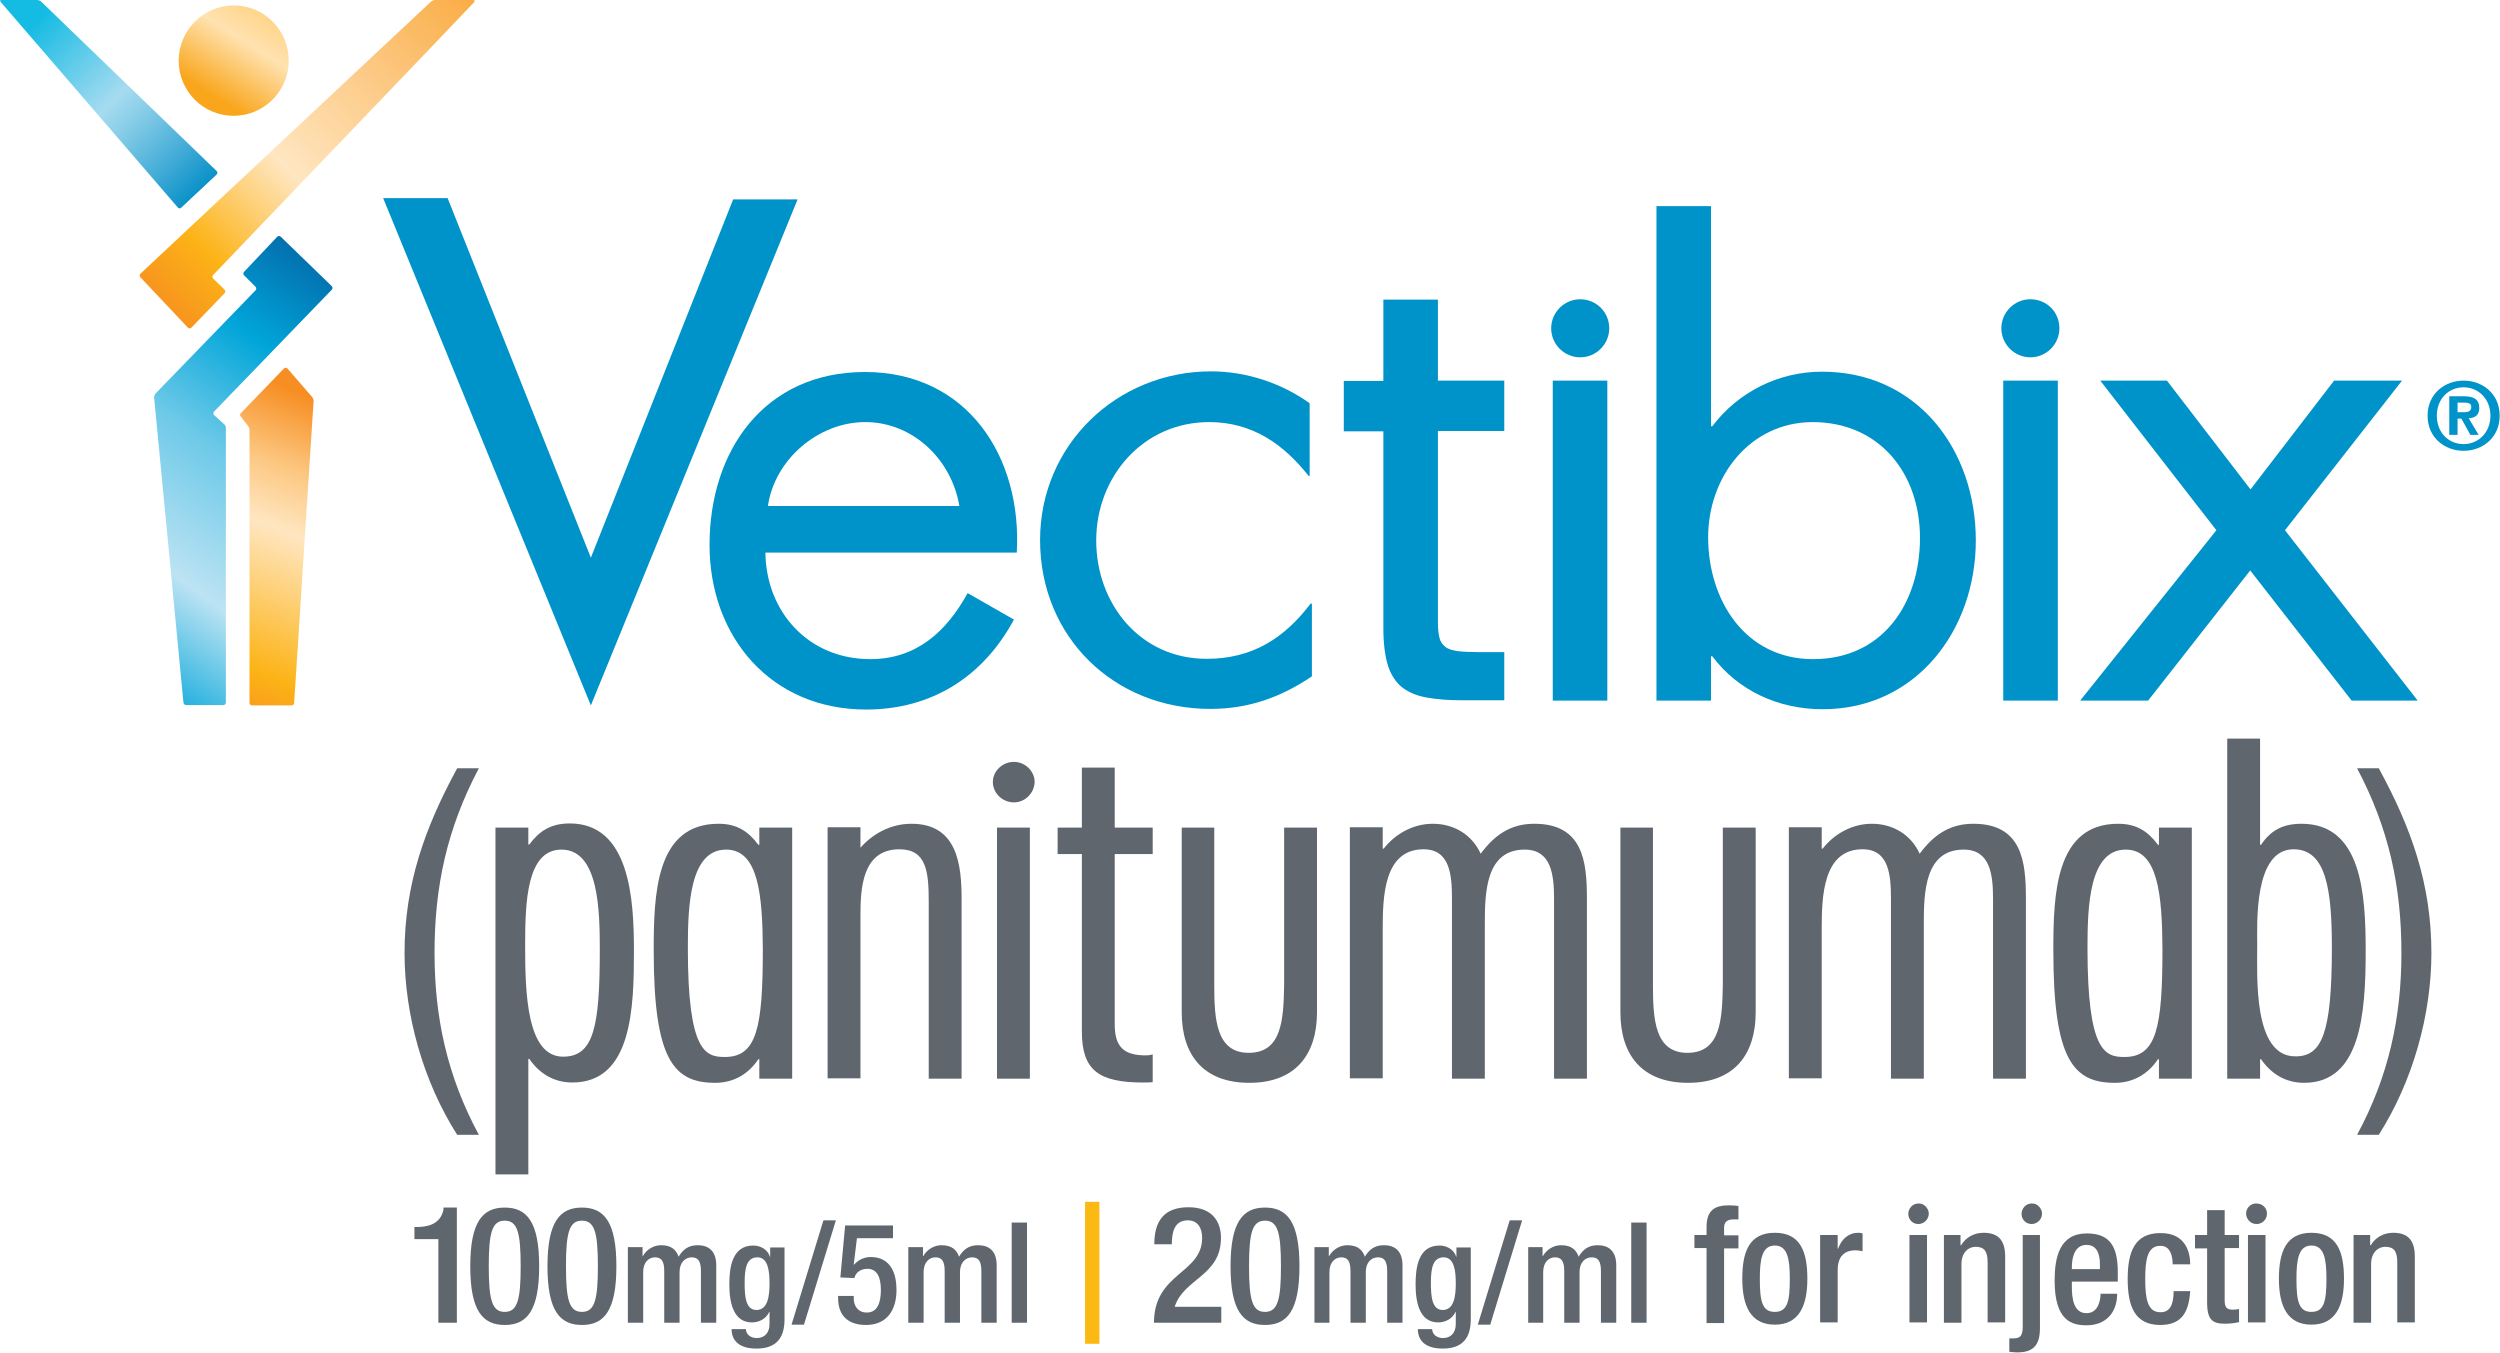 <?xml version="1.0" encoding="utf-8"?>
<!-- Generator: Adobe Illustrator 24.2.1, SVG Export Plug-In . SVG Version: 6.00 Build 0)  -->
<svg version="1.1" xmlns="http://www.w3.org/2000/svg" xmlns:xlink="http://www.w3.org/1999/xlink" x="0px" y="0px"
	 viewBox="0 0 783.6 424" style="enable-background:new 0 0 783.6 424;" xml:space="preserve">
<style type="text/css">
	.st0{fill:#5F666E;}
	.st1{fill:#0093C9;}
	.st2{fill:url(#SVGID_1_);}
	.st3{fill:url(#SVGID_2_);}
	.st4{fill:url(#SVGID_3_);}
	.st5{fill:url(#SVGID_4_);}
	.st6{fill:url(#SVGID_5_);}
	.st7{fill:#FDB913;}
</style>
<g id="LOGO">
	<g>
		<g>
			<g>
				<path class="st0" d="M738.8,355.7c10-18.5,13.9-37,13.9-57c0-20.8-3.9-39-13.9-57.9h6.8c10.1,18.5,16.5,36.2,16.5,57.9
					c0,19.3-5.8,40.2-16.5,57H738.8z"/>
			</g>
			<g>
				<path class="st0" d="M143.3,355.7c-10.7-16.8-16.5-37.7-16.5-57c0-21.6,6.4-39.3,16.5-57.9h6.8c-10,18.9-13.9,37.1-13.9,57.9
					c0,20,3.9,38.5,13.9,57H143.3z"/>
			</g>
			<path class="st0" d="M165.6,264.7h0.3c3.2-4.3,6.8-6.6,12.7-6.6c18.8,0,20.1,23.8,20.1,39.8c0,17.8-0.5,41.4-19.3,41.4
				c-5.9,0-10.4-2.9-13.5-7.4h-0.3v36.2h-10.3V259.4h10.3V264.7z M188,297.9c0-12.1-0.2-31.6-12-31.6c-10.9,0-11.4,16.3-11.4,30.2
				c0,15.2,0.6,34.7,11.9,34.7C186,331.2,188,322.1,188,297.9z"/>
			<path class="st0" d="M248.3,338.1h-10.3V332h-0.3c-3,4.5-7.6,7.4-13.5,7.4c-13,0-19.3-7.1-19.3-41.4c0-17.7,0.6-39.8,20.3-39.8
				c5.7,0,9.3,2.3,12.5,6.6h0.3v-5.4h10.3V338.1z M227.6,266.3c-11.4,0-12,17.5-12,30.9c0,32.5,5.5,34.1,11.6,34.1
				c10,0,11.9-9.1,11.9-33.8C239,280.4,237.7,266.3,227.6,266.3z"/>
			<path class="st0" d="M269.7,265.7c4.1-4.6,9.7-7.5,16-7.5c14.4,0,15.7,12.9,15.7,23.6v56.3h-10.3v-55.3c0-9.4-0.6-16.6-9.2-16.6
				c-11.7,0-12.2,12.4-12.2,20.7v51.1h-10.3v-78.7h10.3V265.7z"/>
			<g>
				<path class="st0" d="M317.8,251.5c-3.6,0-6.6-2.9-6.6-6.4c0-3.4,3-6.3,6.6-6.3c3.5,0,6.5,2.9,6.5,6.3
					C324.2,248.6,321.3,251.5,317.8,251.5z"/>
				<rect x="312.5" y="259.4" class="st0" width="10.3" height="78.7"/>
			</g>
			<path class="st0" d="M380.6,259.4v49.4c0,10.7,0.6,21.2,10.8,21.2c10.4,0,10.9-10.4,11.1-21.2v-49.4h10.3v57.9
				c0,13.2-6.7,22.1-21.2,22.1c-14.4,0-21.2-8.7-21.2-22.1v-57.9H380.6z"/>
			<path class="st0" d="M433.4,266h0.3c3.6-4.6,9.2-7.8,15.4-7.8c6.6,0,12.3,3.4,15,9.4c4.3-5.8,9.3-9.4,16.8-9.4
				c15.2,0,16.5,11.7,16.5,23.3v56.6h-10.3v-56.3c0-7.5-0.8-15.5-9.2-15.5c-12.2,0-12.5,13.4-12.5,23.3v48.5h-10.3v-56.2
				c0-7.4-0.5-15.7-8.9-15.7c-12.5,0-12.8,15-12.8,25v46.8h-10.3v-78.7h10.3V266z"/>
			<path class="st0" d="M518.1,259.4v49.4c0,10.7,0.6,21.2,10.8,21.2c10.4,0,10.9-10.4,11.1-21.2v-49.4h10.3v57.9
				c0,13.2-6.7,22.1-21.2,22.1c-14.4,0-21.2-8.7-21.2-22.1v-57.9H518.1z"/>
			<path class="st0" d="M571,266h0.3c3.6-4.6,9.2-7.8,15.4-7.8c6.6,0,12.3,3.4,15,9.4c4.3-5.8,9.3-9.4,16.8-9.4
				c15.2,0,16.5,11.7,16.5,23.3v56.6h-10.3v-56.3c0-7.5-0.8-15.5-9.2-15.5c-12.2,0-12.5,13.4-12.5,23.3v48.5h-10.3v-56.2
				c0-7.4-0.5-15.7-8.9-15.7c-12.5,0-12.8,15-12.8,25v46.8h-10.3v-78.7H571V266z"/>
			<path class="st0" d="M687,338.1h-10.3V332h-0.3c-3,4.5-7.6,7.4-13.5,7.4c-13,0-19.3-7.1-19.3-41.4c0-17.7,0.6-39.8,20.3-39.8
				c5.7,0,9.3,2.3,12.5,6.6h0.3v-5.4H687V338.1z M666.3,266.3c-11.4,0-12,17.5-12,30.9c0,32.5,5.5,34.1,11.6,34.1
				c10,0,11.9-9.1,11.9-33.8C677.7,280.4,676.4,266.3,666.3,266.3z"/>
			<path class="st0" d="M698.1,231.5h10.3v33.3h0.3c3-4.5,6.8-6.6,12.7-6.6c18.8,0,20.1,21.9,20.1,39.8c0,19.9-1.6,41.4-19.3,41.4
				c-5.9,0-10.4-2.9-13.5-7.4h-0.3v6.1h-10.3V231.5z M730.9,297.1c0-18-1.7-30.9-12-30.9c-12.5,0-11.4,23.2-11.4,30.2
				c0,9.7-1.3,34.7,11.9,34.7C727.7,331.2,730.9,324.1,730.9,297.1z"/>
		</g>
		<g>
			<path class="st0" d="M359.2,330.8c-6.7,0-9.8-2.4-9.8-9.7v-53.4h11.9v-8.3h-11.9v-18.8h-10.3v18.8h-7.6v8.3h7.6v55.6
				c0,12.2,5.3,16,19.2,16c1.1,0,2.1,0,3-0.1v-8.7C360.6,330.7,359.9,330.8,359.2,330.8z"/>
		</g>
	</g>
	<path class="st1" d="M185.2,174.8l44.6-112.3H250l-64.8,158.6l-65.1-159h20.2L185.2,174.8z"/>
	<path class="st1" d="M239.9,173.1c0.2,18.6,13.4,33.5,32.9,33.5c14.5,0,23.9-8.7,30.5-20.7l14.5,8.3c-9.6,17.9-25.8,28.2-46.3,28.2
		c-29.9,0-49.1-22.8-49.1-51.6c0-29.7,17.3-54.2,48.7-54.2c32.2,0,49.3,26.7,47.6,56.6H239.9z M300.7,158.6
		c-2.4-14.5-14.5-26.3-29.5-26.3c-14.7,0-28.4,11.7-30.5,26.3H300.7z"/>
	<path class="st1" d="M410.6,149.2h-0.4c-7.9-10-17.7-16.9-31.2-16.9c-20.7,0-35.4,17.1-35.4,37.1c0,19.8,13.7,37.1,34.6,37.1
		c14.3,0,24.3-6.4,32.6-17.3h0.4v22.8c-9.8,6.6-19.9,10.2-31.8,10.2c-30.3,0-53.4-22.6-53.4-52.9c0-29.9,24.1-52.9,53.6-52.9
		c10.9,0,22,3.6,30.9,10V149.2z"/>
	<path class="st1" d="M519.2,64.6h17.1v69h0.4c8.1-10.7,20.7-17.1,34.4-17.1c29.9,0,48.2,24.5,48.2,52.9c0,28-18.6,52.9-48,52.9
		c-13.9,0-26.5-5.8-34.6-16.6h-0.4v13.9h-17.1V64.6z M535.4,168.4c0,19.6,11.5,38.2,32.9,38.2c22,0,33.5-17.7,33.5-38
		c0-20.1-12.6-36.3-33.7-36.3C548.2,132.4,535.4,149.7,535.4,168.4z"/>
	<path class="st1" d="M658.3,119.3h20.9l26.2,34.1l26.2-34.1h21.3l-36.7,46.9l41.6,53.4h-20.7l-31.8-40.8l-32,40.8h-21.3l42.7-53.4
		L658.3,119.3z"/>
	<g>
		<path class="st1" d="M433.6,196.6v-61.4h-12.4v-15.8h12.4V93.9h17.1v25.4h20.8v15.8h-20.8v60.1h0c0,2,0.2,3.6,0.5,4.8
			c0.3,1.2,1,2.1,1.9,2.8c0.9,0.7,2.3,1.1,3.9,1.3c1.7,0.2,3.9,0.3,6.6,0.3h7.9v15.1h-13.1c-4.4,0-8.2-0.3-11.4-0.9
			c-3.2-0.6-5.7-1.7-7.7-3.3c-1.9-1.6-3.4-3.9-4.3-6.8c-0.9-3-1.4-6.8-1.4-11.7"/>
	</g>
	<g>
		<rect x="486.7" y="119.3" class="st1" width="17.1" height="100.3"/>
	</g>
	<g>
		<rect x="627.9" y="119.3" class="st1" width="17.1" height="100.3"/>
	</g>
	<path class="st1" d="M504.4,102.9c0,5-4.1,9.1-9.1,9.1c-5,0-9.1-4.1-9.1-9.1c0-5,4.1-9.1,9.1-9.1
		C500.3,93.8,504.4,97.8,504.4,102.9z"/>
	<path class="st1" d="M645.5,102.9c0,5-4.1,9.1-9.1,9.1c-5,0-9.1-4.1-9.1-9.1c0-5,4.1-9.1,9.1-9.1
		C641.5,93.8,645.5,97.8,645.5,102.9z"/>
	<g>
		<linearGradient id="SVGID_1_" gradientUnits="userSpaceOnUse" x1="116.125" y1="91.405" x2="21.003" y2="227.369">
			<stop  offset="0" style="stop-color:#036CAB"/>
			<stop  offset="0.197" style="stop-color:#00A5D9"/>
			<stop  offset="0.41" style="stop-color:#6DC9E8"/>
			<stop  offset="0.652" style="stop-color:#BCE3F3"/>
			<stop  offset="0.753" style="stop-color:#6DC9E8"/>
			<stop  offset="0.888" style="stop-color:#00A5D9"/>
			<stop  offset="1" style="stop-color:#036CAB"/>
		</linearGradient>
		<path class="st2" d="M70.8,134.3c0-0.6-0.1-0.9-0.5-1.3l-3.2-2.9c-0.3-0.3-0.3-0.8,0-1.1L104,90.8c0.3-0.3,0.3-0.8,0-1.1L88,74.2
			c-0.3-0.3-0.8-0.3-1.1,0l-10.4,11c-0.3,0.3-0.3,0.8,0,1.1l3.6,3.6c0.3,0.3,0.3,0.8,0,1.1l-31.3,32.3c-0.3,0.3-0.5,0.9-0.5,1.3
			l9.2,95.6c0,0.4,0.4,0.8,0.9,0.8h11.6c0.4,0,0.8-0.3,0.8-0.8V134.3z"/>
		<linearGradient id="SVGID_2_" gradientUnits="userSpaceOnUse" x1="150.893" y1="-6.278" x2="48.767" y2="97.461">
			<stop  offset="0" style="stop-color:#FAA83A"/>
			<stop  offset="0.298" style="stop-color:#FCC882"/>
			<stop  offset="0.584" style="stop-color:#FFE6C1"/>
			<stop  offset="0.832" style="stop-color:#FCB316"/>
			<stop  offset="1" style="stop-color:#F78F20"/>
		</linearGradient>
		<path class="st3" d="M148.4,0h-12c-0.4,0-1,0.2-1.3,0.5L44,85.8c-0.3,0.3-0.3,0.8,0,1.1l14.9,15.8c0.3,0.3,0.8,0.3,1.1,0
			l10.4-10.8c0.3-0.3,0.3-0.8,0-1.1l-3.6-3.5c-0.3-0.3-0.3-0.8,0-1.1c0,0,81.8-85.4,81.9-85.6C148.9,0.3,148.8,0,148.4,0z"/>
		<linearGradient id="SVGID_3_" gradientUnits="userSpaceOnUse" x1="107.365" y1="116.542" x2="63.725" y2="224.834">
			<stop  offset="9.550560e-02" style="stop-color:#F78E23"/>
			<stop  offset="0.298" style="stop-color:#FCC882"/>
			<stop  offset="0.455" style="stop-color:#FFE6C1"/>
			<stop  offset="0.832" style="stop-color:#FCB316"/>
			<stop  offset="1" style="stop-color:#F78F20"/>
		</linearGradient>
		<path class="st4" d="M75.5,129.5c-0.4,0.4-0.3,0.7,0,1.1l2.3,3c0.2,0.3,0.4,0.6,0.4,1.1l0,85.6c0,0.4,0.3,0.8,0.8,0.8h12.4
			c0.4,0,0.8-0.3,0.8-0.8l6.1-94.6c0-0.4-0.2-1-0.5-1.3l-7.7-8.9c-0.3-0.3-0.8-0.3-1.1,0L75.5,129.5z"/>
		<linearGradient id="SVGID_4_" gradientUnits="userSpaceOnUse" x1="66.452" y1="29.863" x2="88.219" y2="-4.803">
			<stop  offset="0" style="stop-color:#F9A61C"/>
			<stop  offset="0.483" style="stop-color:#FFE2B0"/>
			<stop  offset="1" style="stop-color:#FEC763"/>
		</linearGradient>
		<path class="st5" d="M90.5,19c0,9.5-7.7,17.3-17.3,17.3C63.7,36.3,56,28.6,56,19c0-9.5,7.8-17.3,17.3-17.3
			C82.8,1.7,90.5,9.5,90.5,19z"/>
		<linearGradient id="SVGID_5_" gradientUnits="userSpaceOnUse" x1="-0.813" y1="-4.902" x2="63.122" y2="60.658">
			<stop  offset="0.18" style="stop-color:#14BBE3"/>
			<stop  offset="0.562" style="stop-color:#A6DBF0"/>
			<stop  offset="0.652" style="stop-color:#8ACEE8"/>
			<stop  offset="0.846" style="stop-color:#43ACD7"/>
			<stop  offset="1" style="stop-color:#068FC7"/>
		</linearGradient>
		<path class="st6" d="M0.2,0.6C-0.1,0.3,0,0,0.4,0h11.2c0.4,0,1,0.2,1.3,0.5l55,53.1c0.3,0.3,0.3,0.8,0,1.1L56.8,65.1
			c-0.3,0.3-0.8,0.3-1.1-0.1L0.2,0.6z"/>
	</g>
	<g>
		<path class="st1" d="M760.9,130.3c0-6.9,5.4-11,11.3-11c5.9,0,11.3,4.1,11.3,11c0,6.9-5.4,11-11.3,11
			C766.3,141.3,760.9,137.2,760.9,130.3z M772.2,121.4c-4.7,0-8.4,3.6-8.4,8.9c0,5.3,3.7,8.9,8.4,8.9c4.6,0,8.4-3.6,8.4-8.9
			C780.6,125,776.8,121.4,772.2,121.4z M770.3,136.3h-2.6v-12.1h4.5c3.1,0,4.9,0.9,4.9,3.7c0,2.2-1.3,3.1-3.3,3.2l3.1,5.2h-2.6
			l-2.8-5.1h-1.2V136.3z M770.3,129.2h2.3c1.4,0,2-0.7,2-1.6c0-1.1-0.8-1.4-2.1-1.4h-2.2V129.2z"/>
	</g>
</g>
<g id="Layer_2">
	<g>
		<g>
			<path class="st0" d="M640,379.8c0.4,2.3-1.6,4.2-3.8,3.8c-1.3-0.2-2.3-1.3-2.5-2.5c-0.4-2.3,1.5-4.3,3.9-3.8
				C638.7,377.5,639.7,378.6,640,379.8z"/>
		</g>
		<g>
			<path class="st0" d="M604.5,379.8c0.4,2.3-1.6,4.2-3.8,3.8c-1.3-0.2-2.3-1.3-2.5-2.5c-0.4-2.3,1.5-4.3,3.9-3.8
				C603.2,377.5,604.2,378.6,604.5,379.8z"/>
		</g>
		<path class="st0" d="M710.5,379.8c0.4,2.3-1.5,4.2-3.8,3.8c-1.3-0.2-2.3-1.3-2.6-2.5c-0.5-2.3,1.5-4.3,3.8-3.8
			C709.3,377.5,710.3,378.6,710.5,379.8z"/>
	</g>
	<g>
		<path class="st0" d="M137.4,414.6v-26.2h-7.5v-3.8h0.6c3.5,0,7.5-0.8,8.5-5.4v-0.7h4.2v36.1H137.4z"/>
		<path class="st0" d="M158.2,378.5c6.9,0,10.8,4.4,10.8,18.4s-3.9,18.4-10.8,18.4s-10.8-4.4-10.8-18.4S151.3,378.5,158.2,378.5z
			 M158.2,411.2c4,0,5-3.8,5-14.3s-1-14.3-5-14.3s-5,3.8-5,14.3S154.2,411.2,158.2,411.2z"/>
		<path class="st0" d="M182.4,378.5c6.9,0,10.8,4.4,10.8,18.4s-3.9,18.4-10.8,18.4s-10.8-4.4-10.8-18.4S175.5,378.5,182.4,378.5z
			 M182.4,411.2c4,0,5-3.8,5-14.3s-1-14.3-5-14.3s-5,3.8-5,14.3S178.4,411.2,182.4,411.2z"/>
		<path class="st0" d="M196.9,390.9h4.5v2.8h0.1c1.2-2.1,3.4-3.4,5.7-3.4c3.4,0,4.8,1.6,5.5,3.6c1.4-2.3,3.1-3.6,6-3.6
			c3.3,0,5.8,1.7,5.8,6.3v18h-4.8v-16.2c0-3.1-0.9-4.3-2.9-4.3c-1.9,0-3.8,1.5-3.8,4.6v15.9h-4.8v-16.2c0-3.1-0.9-4.3-2.9-4.3
			c-1.9,0-3.7,1.5-3.7,4.6v15.9h-4.8V390.9z"/>
		<path class="st0" d="M233.8,416.6c0,1.5,1.3,2.8,3.4,2.8c2.5,0,4-1.7,4-4.4v-3.8h-0.1c-0.9,2.1-3.1,3.3-5.4,3.3
			c-5.5,0-7.1-5.5-7.1-11.9c0-5.2,0.8-12.2,7.5-12.2c2.8,0,4.8,1.8,5.2,3.5h0.1v-2.9h4.5v22.5c0,5.8-2.5,9.2-8.8,9.2
			c-7,0-7.8-4.1-7.8-6.1H233.8z M237.1,410.6c3.7,0,4.1-4.7,4.1-8.4c0-3.9-0.5-8.1-3.8-8.1c-3.4,0-4,3.5-4,7.9
			C233.4,406,233.6,410.6,237.1,410.6z"/>
		<path class="st0" d="M258.1,382.5h3.9l-10,32.7h-3.9L258.1,382.5z"/>
		<path class="st0" d="M262.8,406.2h4.8v0.8c0,2.3,1.3,4.4,4.1,4.4c3.5,0,4.4-3.4,4.4-7.1c0-3.6-1-6.6-4.2-6.6
			c-2.1,0-3.7,1.1-4.1,2.9l-4.4-0.2l1.5-16.3h15v4h-11.3l-1,8.2l0.1,0.1c1.3-1.5,3.2-2.4,5.2-2.4c6.5,0,8.1,5.5,8.1,10.3
			c0,6.2-2.9,11-9.6,11c-5.5,0-8.7-2.9-8.7-8.4V406.2z"/>
		<path class="st0" d="M284.8,390.9h4.5v2.8h0.1c1.2-2.1,3.4-3.4,5.7-3.4c3.4,0,4.8,1.6,5.5,3.6c1.4-2.3,3.1-3.6,6-3.6
			c3.3,0,5.8,1.7,5.8,6.3v18h-4.8v-16.2c0-3.1-0.9-4.3-2.9-4.3c-1.9,0-3.8,1.5-3.8,4.6v15.9h-4.8v-16.2c0-3.1-0.9-4.3-2.9-4.3
			c-1.9,0-3.7,1.5-3.7,4.6v15.9h-4.8V390.9z"/>
		<path class="st0" d="M317.1,383.2h4.8v31.4h-4.8V383.2z"/>
		<path class="st7" d="M340.1,376.7h4.5v44.5h-4.5V376.7z"/>
		<path class="st0" d="M382.8,414.6h-21.1c0-15.7,15.1-15.3,15.1-26.6c0-3-1.3-5.5-4.5-5.5c-4.3,0-5,3.9-5,7.5h-5.5
			c0-7.2,3-11.6,10.7-11.6c7.4,0,10.2,4.4,10.2,9.6c0,12-11.7,12.7-14.5,21.6h14.6V414.6z"/>
		<path class="st0" d="M396.5,378.5c6.9,0,10.8,4.4,10.8,18.4s-3.9,18.4-10.8,18.4s-10.8-4.4-10.8-18.4S389.6,378.5,396.5,378.5z
			 M396.5,411.2c4,0,5-3.8,5-14.3s-1-14.3-5-14.3s-5,3.8-5,14.3S392.5,411.2,396.5,411.2z"/>
		<path class="st0" d="M412,390.9h4.5v2.8h0.1c1.2-2.1,3.4-3.4,5.7-3.4c3.4,0,4.8,1.6,5.5,3.6c1.4-2.3,3.1-3.6,6-3.6
			c3.3,0,5.8,1.7,5.8,6.3v18h-4.8v-16.2c0-3.1-0.9-4.3-2.9-4.3s-3.8,1.5-3.8,4.6v15.9h-4.8v-16.2c0-3.1-0.9-4.3-2.9-4.3
			c-1.9,0-3.7,1.5-3.7,4.6v15.9H412V390.9z"/>
		<path class="st0" d="M448.9,416.6c0,1.5,1.3,2.8,3.4,2.8c2.5,0,4-1.7,4-4.4v-3.8h-0.1c-0.9,2.1-3.1,3.3-5.4,3.3
			c-5.5,0-7.1-5.5-7.1-11.9c0-5.2,0.8-12.2,7.5-12.2c2.8,0,4.8,1.8,5.2,3.5h0.1v-2.9h4.5v22.5c0,5.8-2.5,9.2-8.8,9.2
			c-7,0-7.8-4.1-7.8-6.1H448.9z M452.2,410.6c3.7,0,4.1-4.7,4.1-8.4c0-3.9-0.5-8.1-3.8-8.1c-3.4,0-4,3.5-4,7.9
			C448.5,406,448.7,410.6,452.2,410.6z"/>
		<path class="st0" d="M473.2,382.5h3.9l-10,32.7h-3.9L473.2,382.5z"/>
		<path class="st0" d="M479,390.9h4.5v2.8h0.1c1.2-2.1,3.4-3.4,5.7-3.4c3.4,0,4.8,1.6,5.5,3.6c1.4-2.3,3.1-3.6,6-3.6
			c3.3,0,5.8,1.7,5.8,6.3v18h-4.8v-16.2c0-3.1-0.9-4.3-2.9-4.3s-3.8,1.5-3.8,4.6v15.9h-4.8v-16.2c0-3.1-0.9-4.3-2.9-4.3
			c-1.9,0-3.7,1.5-3.7,4.6v15.9H479V390.9z"/>
		<path class="st0" d="M511.3,383.2h4.8v31.4h-4.8V383.2z"/>
		<path class="st0" d="M534.9,391.2h-3.8v-4.1h3.8v-2.5c0-5.2,2.5-6.8,7-6.8c1.2,0,2.2,0.1,3,0.2v4.2h-1.5c-2,0-3,0.8-3,2.6v2.4h4.5
			v4.1h-4.5v23.4h-5.5V391.2z"/>
		<path class="st0" d="M556.3,386.4c8,0,10.2,5.9,10.2,14.4c0,8.5-2.6,14.4-10.2,14.4c-7.6,0-10.2-5.9-10.2-14.4
			C546.1,392.3,548.3,386.4,556.3,386.4z M556.3,411.2c4,0,4.7-3.4,4.7-10.4c0-6.1-0.7-10.4-4.7-10.4c-4,0-4.7,4.3-4.7,10.4
			C551.6,407.8,552.3,411.2,556.3,411.2z"/>
		<path class="st0" d="M570.5,387.1h5.5v4.3h0.1c1.2-3.1,3.3-5,6.4-5c0.6,0,1,0.1,1.3,0.2v5.6c-0.4-0.1-1.4-0.3-2.3-0.3
			c-2.5,0-5.5,1.1-5.5,6.2v16.4h-5.5V387.1z"/>
		<path class="st0" d="M598.5,387.1h5.5v27.4h-5.5V387.1z"/>
		<path class="st0" d="M609.3,387.1h5.2v3.2h0.2c1.4-2.4,4-3.9,7-3.9c4.2,0,6.8,1.9,6.8,7.4v20.7H623v-18.8c0-3.6-1.1-4.9-3.8-4.9
			c-2.2,0-4.4,1.8-4.4,5.4v18.4h-5.5V387.1z"/>
		<path class="st0" d="M639.4,387.1v29.2c0,5.7-2.4,7.6-7.2,7.6c-0.8,0-1.6-0.1-2.4-0.2v-4.2h1.3c2.1,0,2.9-0.8,2.9-3.7v-28.7H639.4
			z"/>
		<path class="st0" d="M649.4,401.6v1.6c0,3.7,0.5,8.4,4.6,8.4c3.9,0,4.4-4.5,4.4-6.1h5.2c0,6.1-3.7,9.9-9.6,9.9
			c-4.5,0-10-1.3-10-14c0-7.2,1.5-14.8,10.1-14.8c7.6,0,9.7,4.6,9.7,12.2v2.9H649.4z M658.2,397.8v-1.5c0-3.5-1.1-6.1-4.2-6.1
			c-3.5,0-4.6,3.5-4.6,7v0.6H658.2z"/>
		<path class="st0" d="M686.5,404.6c-0.4,6.6-2.6,10.7-9.4,10.7c-8,0-10.2-5.9-10.2-14.4c0-8.5,2.2-14.4,10.2-14.4
			c8.2-0.1,9.4,6.4,9.4,9.8h-5.5c0-2.5-0.7-5.9-3.9-5.8c-4,0-4.7,4.3-4.7,10.4s0.7,10.4,4.7,10.4c3.1,0.1,4.2-2.5,4.2-6.6H686.5z"/>
		<path class="st0" d="M688,387.1h3.8v-7.8h5.5v7.8h4.5v4.1h-4.5v16.4c0,2.1,0.6,2.9,2.5,2.9c0.8,0,1.5-0.1,2-0.2v4.1
			c-1.2,0.3-2.7,0.5-4.4,0.5c-3.7,0-5.6-1-5.6-6.6v-17H688V387.1z"/>
		<path class="st0" d="M704.6,387.1h5.5v27.4h-5.5V387.1z"/>
		<path class="st0" d="M724.5,386.4c8,0,10.2,5.9,10.2,14.4c0,8.5-2.6,14.4-10.2,14.4c-7.6,0-10.2-5.9-10.2-14.4
			C714.3,392.3,716.6,386.4,724.5,386.4z M724.5,411.2c4,0,4.7-3.4,4.7-10.4c0-6.1-0.7-10.4-4.7-10.4c-4,0-4.7,4.3-4.7,10.4
			C719.8,407.8,720.5,411.2,724.5,411.2z"/>
		<path class="st0" d="M737.7,387.1h5.2v3.2h0.2c1.4-2.4,4-3.9,7-3.9c4.2,0,6.8,1.9,6.8,7.4v20.7h-5.5v-18.8c0-3.6-1.1-4.9-3.8-4.9
			c-2.2,0-4.4,1.8-4.4,5.4v18.4h-5.5V387.1z"/>
	</g>
</g>
</svg>
